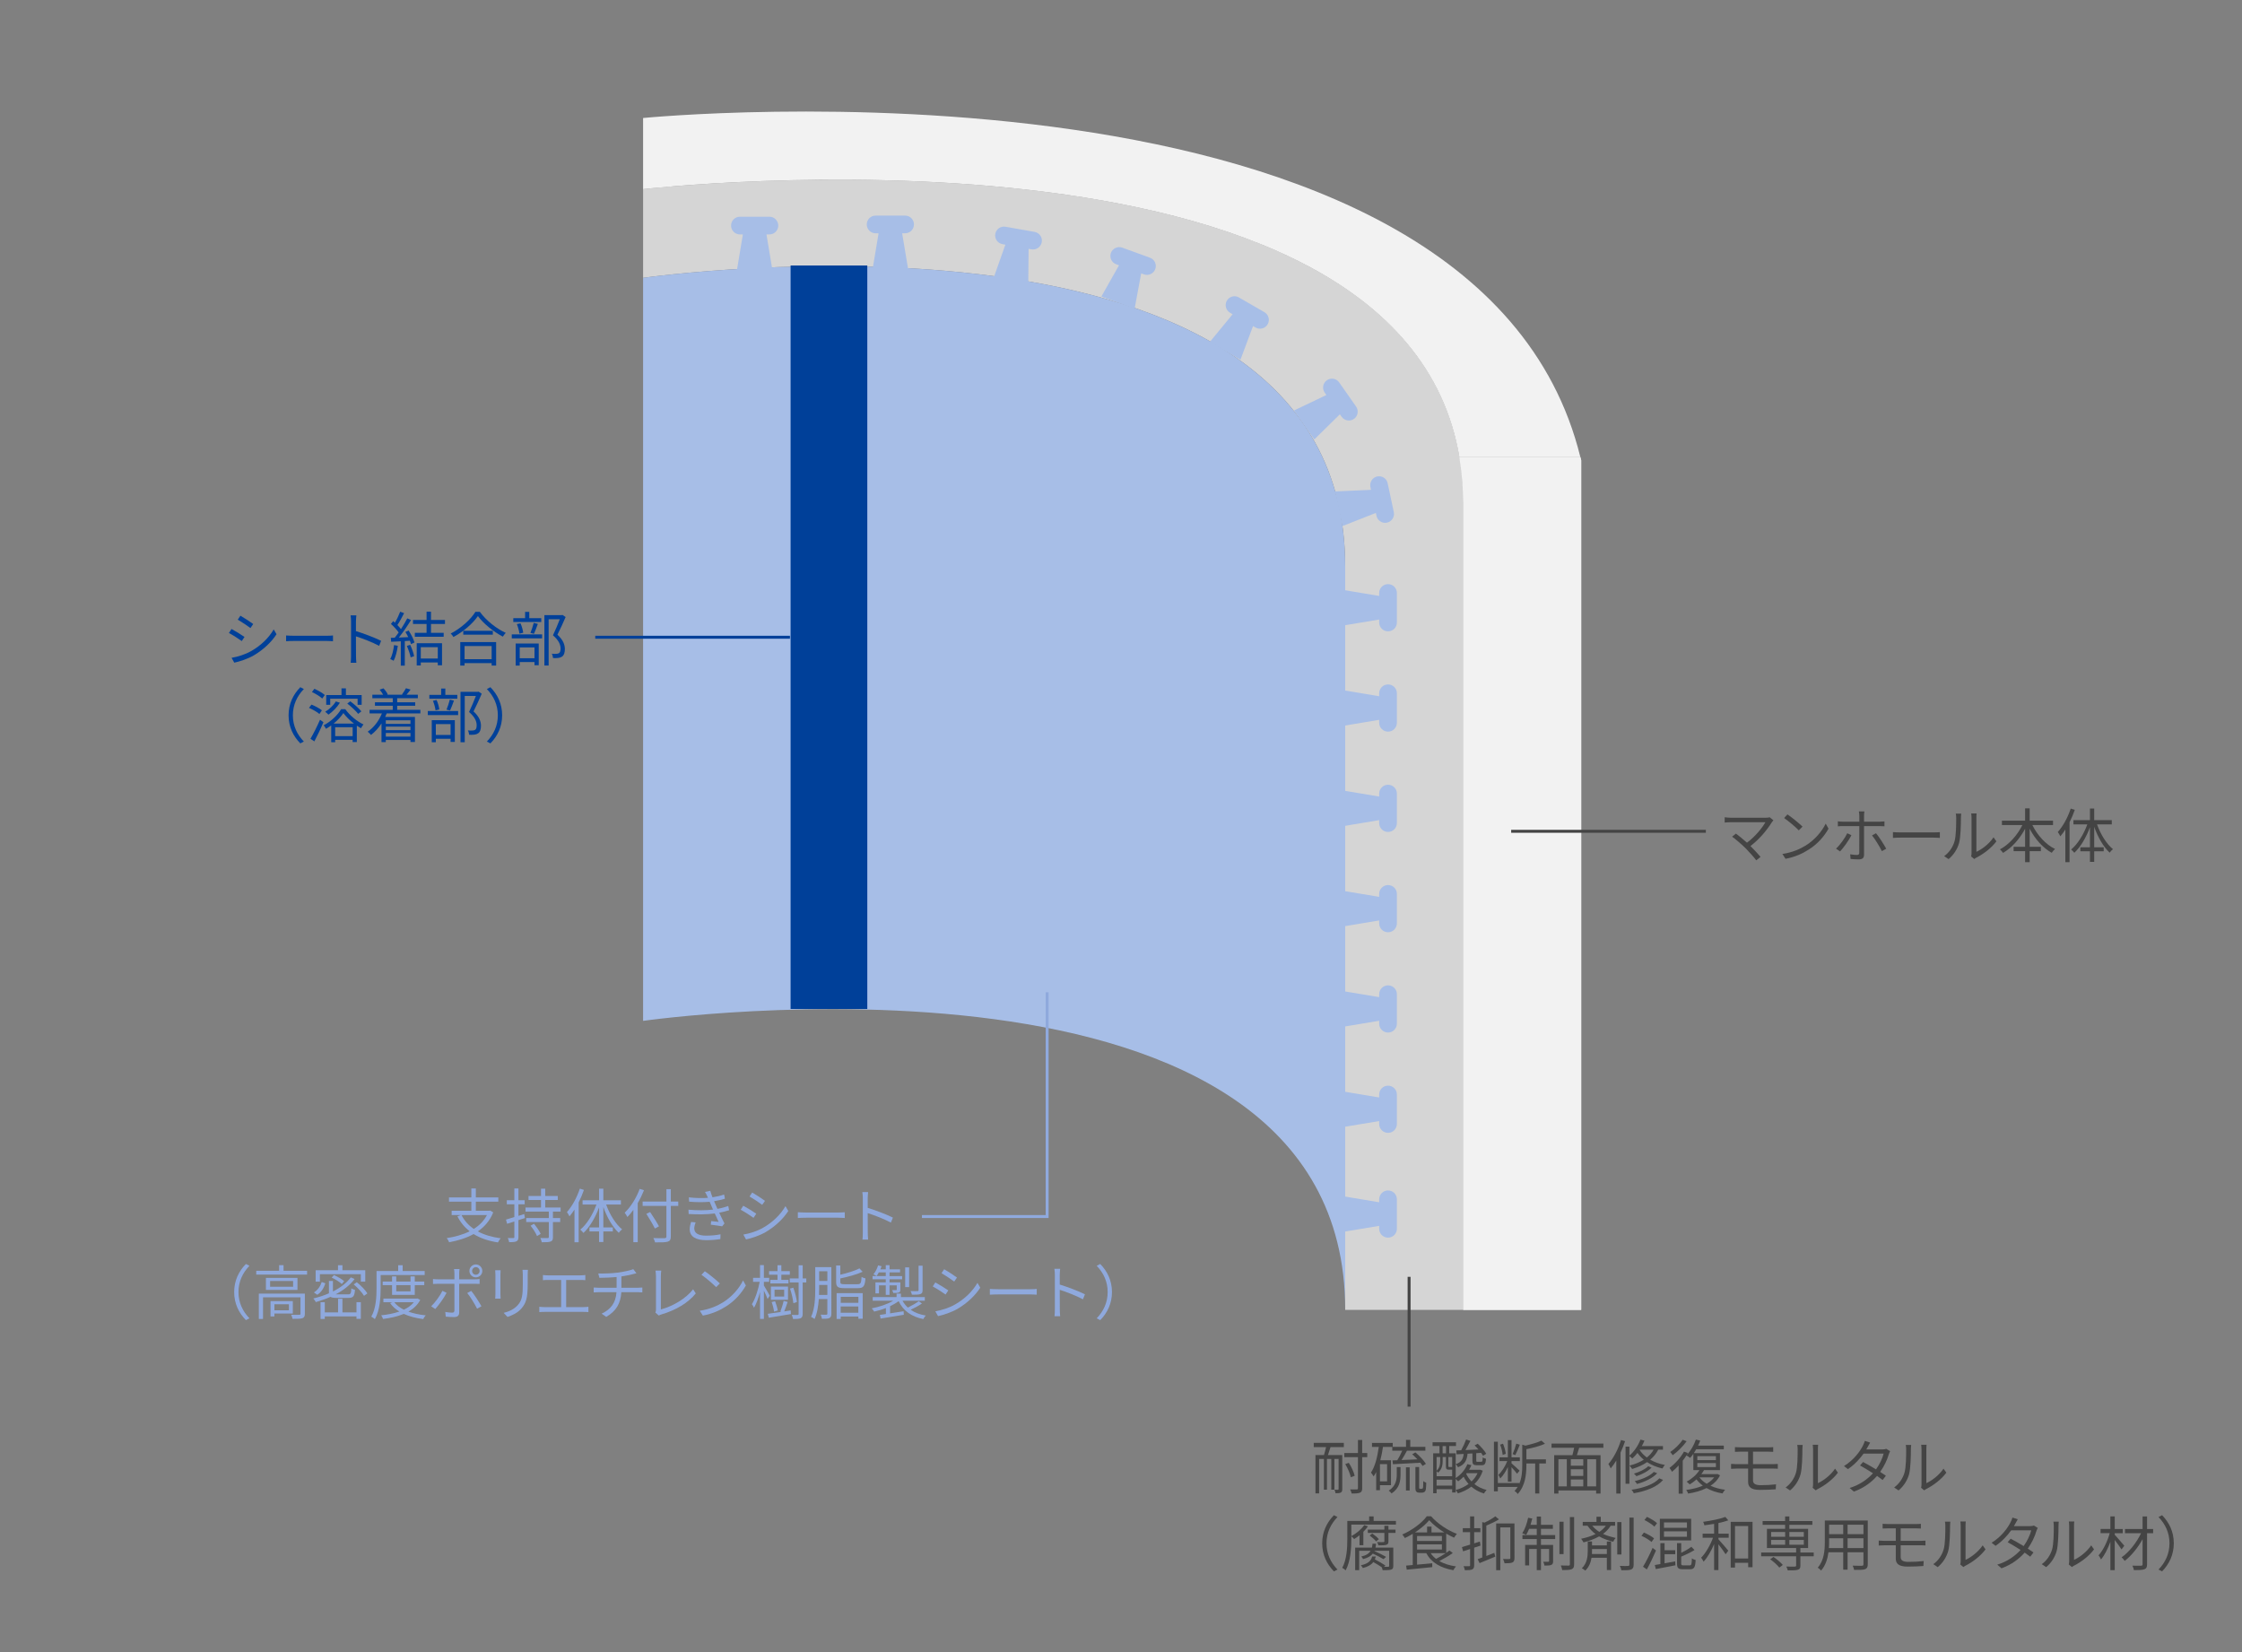 <?xml version="1.0" encoding="utf-8"?>
<!-- Generator: Adobe Illustrator 26.0.0, SVG Export Plug-In . SVG Version: 6.00 Build 0)  -->
<svg version="1.1" xmlns="http://www.w3.org/2000/svg" xmlns:xlink="http://www.w3.org/1999/xlink" x="0px" y="0px"
	 viewBox="0 0 380 280" style="enable-background:new 0 0 380 280;" xml:space="preserve">
<rect x="0" y="0" width="380" height="280" fill="#808080" stroke="none"/>
<style type="text/css">
	.st0{fill:#D5D5D5;}
	.st1{fill:#A7BEE7;}
	.st2{fill:#F2F2F2;}
	.st3{fill:#004099;}
	.st4{fill:#444444;}
	.st5{fill:none;stroke:#444444;stroke-width:0.5;stroke-miterlimit:10;}
	.st6{fill:#8FA9DD;}
	.st7{fill:none;stroke:#8FA9DD;stroke-width:0.5;stroke-miterlimit:10;}
	.st8{fill:none;stroke:#004099;stroke-width:0.5;stroke-miterlimit:10;}
</style>
<g id="fig">
	<g>
		<path class="st0" d="M109,32.06v15.03c0,0,119-17.09,119,48.97V222h20V85.25C248,16,109,32.06,109,32.06z"/>
	</g>
	<g>
		<path class="st1" d="M109,47.09v125.93c0,0,119-17.09,119,48.97V96.07C228,30,109,47.09,109,47.09z"/>
	</g>
	<g>
		<path class="st2" d="M109,20v12.06c0,0,128.26-14.81,138.35,45.42h20.51C250.3,6.08,109,20,109,20z"/>
	</g>
	<g>
		<path class="st2" d="M247.35,77.48c0.41,2.46,0.65,5.04,0.65,7.76V222h20V78c-0.04-0.18-0.1-0.34-0.14-0.52H247.35z"/>
	</g>
	<g>
		<path class="st2" d="M247.35,77.48c0.41,2.46,0.65,5.04,0.65,7.76V222h20V78c-0.04-0.18-0.1-0.34-0.14-0.52H247.35z"/>
	</g>
	<rect x="134" y="45" class="st3" width="13" height="126"/>
</g>
<g id="icon">
	<path class="st1" d="M235.26,201.76c-0.83,0-1.5,0.67-1.5,1.5v0.5l-6-1v6l6-1v0.5c0,0.83,0.67,1.5,1.5,1.5s1.5-0.67,1.5-1.5v-5
		C236.76,202.43,236.09,201.76,235.26,201.76z"/>
	<path class="st1" d="M235.26,184c-0.83,0-1.5,0.67-1.5,1.5v0.5l-6-1v6l6-1v0.5c0,0.83,0.67,1.5,1.5,1.5s1.5-0.67,1.5-1.5v-5
		C236.76,184.67,236.09,184,235.26,184z"/>
	<path class="st1" d="M235.26,167c-0.83,0-1.5,0.67-1.5,1.5v0.5l-6-1v6l6-1v0.5c0,0.83,0.67,1.5,1.5,1.5s1.5-0.67,1.5-1.5v-5
		C236.76,167.67,236.09,167,235.26,167z"/>
	<path class="st1" d="M235.26,150c-0.83,0-1.5,0.67-1.5,1.5v0.5l-6-1v6l6-1v0.5c0,0.83,0.67,1.5,1.5,1.5s1.5-0.67,1.5-1.5v-5
		C236.76,150.67,236.09,150,235.26,150z"/>
	<path class="st1" d="M235.26,133c-0.83,0-1.5,0.67-1.5,1.5v0.5l-6-1v6l6-1v0.5c0,0.83,0.67,1.5,1.5,1.5s1.5-0.67,1.5-1.5v-5
		C236.76,133.67,236.09,133,235.26,133z"/>
	<path class="st1" d="M235.26,116c-0.83,0-1.5,0.67-1.5,1.5v0.5l-6-1v6l6-1v0.5c0,0.83,0.67,1.5,1.5,1.5s1.5-0.67,1.5-1.5v-5
		C236.76,116.67,236.09,116,235.26,116z"/>
	<path class="st1" d="M235.26,99c-0.83,0-1.5,0.67-1.5,1.5v0.5l-6-1v6l6-1v0.5c0,0.83,0.67,1.5,1.5,1.5s1.5-0.67,1.5-1.5v-5
		C236.76,99.67,236.09,99,235.26,99z"/>
	<path class="st1" d="M233.43,80.75c-0.81,0.17-1.33,0.97-1.16,1.78l0.1,0.49l-6.08,0.27l1.25,5.87l5.66-2.23l0.1,0.49
		c0.17,0.81,0.97,1.33,1.78,1.16c0.81-0.17,1.33-0.97,1.16-1.78l-1.04-4.89C235.04,81.1,234.24,80.58,233.43,80.75z"/>
	<path class="st1" d="M224.89,64.45c-0.68,0.48-0.84,1.41-0.37,2.09l0.29,0.41l-5.49,2.62l3.44,4.91l4.34-4.26l0.29,0.41
		c0.48,0.68,1.41,0.84,2.09,0.37c0.68-0.48,0.84-1.41,0.37-2.09l-2.87-4.1C226.51,64.14,225.57,63.97,224.89,64.45z"/>
	<path class="st1" d="M207.94,50.96c-0.41,0.72-0.17,1.63,0.55,2.05l0.43,0.25l-3.87,4.7l5.2,3l2.13-5.7l0.43,0.25
		c0.72,0.41,1.63,0.17,2.05-0.55c0.41-0.72,0.17-1.63-0.55-2.05l-4.33-2.5C209.27,49.99,208.36,50.24,207.94,50.96z"/>
	<path class="st1" d="M188.29,42.87c-0.28,0.78,0.12,1.64,0.9,1.92l0.47,0.17l-2.99,5.3l5.64,2.05l1.11-5.98l0.47,0.17
		c0.78,0.28,1.64-0.12,1.92-0.9s-0.12-1.64-0.9-1.92l-4.7-1.71C189.43,41.69,188.57,42.1,188.29,42.87z"/>
	<path class="st1" d="M168.69,39.64c-0.14,0.82,0.4,1.59,1.22,1.74l0.49,0.09l-2.03,5.74l5.91,1.04l0.06-6.08l0.49,0.09
		c0.82,0.14,1.59-0.4,1.74-1.22s-0.4-1.59-1.22-1.74l-4.92-0.87C169.61,38.28,168.84,38.83,168.69,39.64z"/>
	<path class="st1" d="M146.91,38.04c0,0.83,0.67,1.5,1.5,1.5h0.5l-1,6l6,0l-1-6h0.5c0.83,0,1.5-0.67,1.5-1.5s-0.67-1.5-1.5-1.5l-5,0
		C147.58,36.54,146.91,37.21,146.91,38.04z"/>
	<path class="st1" d="M123.91,38.23c0,0.83,0.67,1.5,1.5,1.5h0.5l-1,6h6l-1-6h0.5c0.83,0,1.5-0.67,1.5-1.5s-0.67-1.5-1.5-1.5h-5
		C124.58,36.73,123.91,37.4,123.91,38.23z"/>
</g>
<g id="txt">
	<g>
		<g>
			<path class="st4" d="M300.58,139.02c-0.1,0.11-0.19,0.22-0.25,0.31c-0.72,1.17-1.99,2.8-3.64,4.06c0.6,0.6,1.31,1.35,1.71,1.84
				l-0.73,0.58c-0.37-0.51-1.17-1.39-1.8-2.04c-0.6-0.6-1.76-1.6-2.29-1.97l0.65-0.52c0.37,0.27,1.19,0.93,1.87,1.54
				c1.47-1.1,2.62-2.57,3.12-3.47h-5.88c-0.39,0-0.82,0.04-1.02,0.06v-0.9c0.28,0.04,0.67,0.08,1.02,0.08h5.96
				c0.28,0,0.5-0.03,0.64-0.08L300.58,139.02z"/>
			<path class="st4" d="M306.1,143.27c1.54-0.97,2.76-2.45,3.34-3.68l0.48,0.85c-0.69,1.25-1.85,2.61-3.36,3.55
				c-1,0.64-2.26,1.25-3.93,1.56l-0.53-0.82C303.85,144.47,305.15,143.86,306.1,143.27z M305.51,140.1l-0.63,0.63
				c-0.5-0.52-1.75-1.59-2.49-2.09l0.57-0.61C303.67,138.5,304.95,139.54,305.51,140.1z"/>
			<path class="st4" d="M313.8,141.56c-0.42,0.85-1.35,2.13-1.92,2.74l-0.69-0.47c0.67-0.61,1.52-1.8,1.91-2.61L313.8,141.56z
				 M315.94,140.01v4.85c0,0.52-0.25,0.79-0.86,0.79c-0.42,0-1.01-0.02-1.42-0.07l-0.07-0.79c0.44,0.08,0.89,0.11,1.15,0.11
				c0.27,0,0.39-0.11,0.39-0.38c0.01-0.54,0.01-3.96,0.01-4.43v-0.08h-2.78c-0.31,0-0.59,0.01-0.86,0.04v-0.85
				c0.28,0.04,0.54,0.06,0.85,0.06h2.79v-1.03c0-0.22-0.04-0.56-0.08-0.71H316c-0.03,0.14-0.06,0.5-0.06,0.71v1.03h2.64
				c0.24,0,0.57-0.02,0.82-0.05v0.83c-0.27-0.02-0.57-0.03-0.81-0.03H315.94z M317.97,141.22c0.54,0.64,1.33,1.9,1.73,2.62
				l-0.74,0.41c-0.39-0.79-1.14-2.03-1.67-2.66L317.97,141.22z"/>
			<path class="st4" d="M320.84,141.03c0.3,0.02,0.83,0.05,1.39,0.05h5.48c0.5,0,0.86-0.03,1.08-0.05v0.98
				c-0.2-0.01-0.62-0.05-1.07-0.05h-5.49c-0.55,0-1.08,0.02-1.39,0.05V141.03z"/>
			<path class="st4" d="M329.52,145.1c0.84-0.6,1.44-1.49,1.74-2.46c0.29-0.92,0.3-2.91,0.3-4.02c0-0.3-0.03-0.52-0.07-0.73h0.92
				c-0.01,0.12-0.05,0.42-0.05,0.72c0,1.11-0.04,3.25-0.31,4.25c-0.3,1.07-0.94,2.05-1.78,2.74L329.52,145.1z M334.09,145.15
				c0.04-0.16,0.07-0.36,0.07-0.56v-5.99c0-0.38-0.05-0.66-0.06-0.74h0.92c-0.01,0.08-0.04,0.36-0.04,0.74v5.77
				c0.92-0.42,2.15-1.33,2.91-2.46l0.48,0.68c-0.86,1.17-2.25,2.19-3.41,2.77c-0.15,0.08-0.24,0.15-0.34,0.23L334.09,145.15z"/>
			<path class="st4" d="M344.47,139.83c0.83,1.71,2.27,3.3,3.84,4.06c-0.18,0.15-0.44,0.44-0.55,0.65
				c-1.51-0.83-2.85-2.35-3.75-4.08v3.06h1.9v0.74h-1.9v1.86h-0.77v-1.86h-1.95v-0.74h1.95v-3.06c-0.92,1.73-2.27,3.24-3.74,4.09
				c-0.11-0.18-0.36-0.46-0.53-0.6c1.52-0.79,2.97-2.41,3.81-4.12h-3.47v-0.74h3.93v-2.09h0.77v2.09h3.96v0.74H344.47z"/>
			<path class="st4" d="M351.66,137.25c-0.24,0.71-0.55,1.43-0.89,2.11v6.76h-0.71v-5.53c-0.27,0.42-0.56,0.81-0.85,1.15
				c-0.08-0.17-0.3-0.56-0.43-0.73c0.88-0.97,1.69-2.46,2.19-3.97L351.66,137.25z M355.43,139.72c0.59,1.67,1.62,3.33,2.7,4.2
				c-0.18,0.13-0.43,0.39-0.56,0.59c-1.05-0.96-2.01-2.64-2.62-4.38v3.47h1.61v0.68h-1.61v1.79h-0.72v-1.79h-1.63v-0.68h1.63v-3.4
				c-0.64,1.73-1.6,3.37-2.65,4.33c-0.13-0.17-0.37-0.43-0.54-0.56c1.09-0.87,2.13-2.56,2.74-4.25h-2.35V139h2.8v-1.97h0.72V139
				h2.98v0.72H355.43z"/>
		</g>
	</g>
	<line class="st5" x1="289.13" y1="140.89" x2="256.13" y2="140.89"/>
	<g>
		<g>
			<path class="st4" d="M222.67,244.54h5.1v0.72h-2.26c-0.14,0.46-0.29,0.94-0.43,1.34h2.42v5.77c0,0.31-0.05,0.49-0.25,0.59
				c-0.19,0.1-0.47,0.12-0.88,0.12c-0.02-0.17-0.11-0.43-0.2-0.6c0.27,0.01,0.52,0.01,0.59,0.01c0.09-0.01,0.12-0.03,0.12-0.12
				v-5.11h-0.71v5.21h-0.53v-5.21h-0.73v5.21h-0.52v-5.21h-0.81v5.84h-0.62v-6.5h1.44c0.13-0.4,0.25-0.89,0.36-1.34h-2.09V244.54z
				 M231.74,246.96h-0.86v5.26c0,0.44-0.11,0.64-0.37,0.76c-0.28,0.12-0.7,0.15-1.42,0.14c-0.03-0.19-0.15-0.5-0.26-0.69
				c0.53,0.01,0.99,0.01,1.12,0c0.16,0,0.21-0.05,0.21-0.21v-5.26h-2.31v-0.7h2.31v-2.21h0.72v2.21h0.86V246.96z M228.95,250.36
				c-0.12-0.6-0.52-1.52-0.94-2.22l0.6-0.22c0.45,0.69,0.86,1.6,1,2.2L228.95,250.36z"/>
			<path class="st4" d="M233.89,251.71v0.85h-0.64v-3.09c-0.13,0.27-0.27,0.53-0.43,0.76c-0.08-0.15-0.31-0.5-0.45-0.65
				c0.7-1.06,1.09-2.66,1.32-4.35h-1.15v-0.68h3.52v0.67h2.25v-1.19h0.72v1.19h2.56v0.64h-3.12c-0.28,0.53-0.61,1.12-0.92,1.59
				c0.82-0.03,1.75-0.07,2.69-0.12c-0.28-0.3-0.59-0.6-0.88-0.86l0.53-0.32c0.68,0.56,1.44,1.37,1.79,1.94l-0.56,0.36
				c-0.1-0.16-0.24-0.35-0.39-0.55c-1.7,0.11-3.45,0.2-4.64,0.26l-0.08-0.65l0.82-0.03c0.29-0.46,0.62-1.1,0.84-1.62h-1.69v-0.63
				h-1.58c-0.12,0.79-0.26,1.55-0.45,2.26h1.81v4.22H233.89z M235.1,248.14h-1.21v2.92h1.21V248.14z M236.74,248.64h0.64v1.22
				c0,1.12-0.16,2.36-1.52,3.25c-0.09-0.13-0.32-0.36-0.48-0.47c1.22-0.79,1.36-1.87,1.36-2.79V248.64z M238.3,248.68h0.63v3.93
				h-0.63V248.68z M240.93,252.33c0.07,0,0.15-0.01,0.18-0.05c0.04-0.04,0.08-0.12,0.09-0.23c0.02-0.16,0.03-0.56,0.03-1.03
				c0.12,0.1,0.35,0.22,0.51,0.28c-0.01,0.46-0.05,0.99-0.08,1.18c-0.05,0.18-0.13,0.31-0.25,0.39c-0.11,0.08-0.27,0.11-0.43,0.11
				h-0.42c-0.18,0-0.36-0.03-0.49-0.17c-0.14-0.12-0.17-0.28-0.17-0.73v-3.45h0.63v3.49c0,0.06,0.01,0.13,0.04,0.16
				c0.03,0.03,0.09,0.05,0.15,0.05H240.93z"/>
			<path class="st4" d="M251.32,249.26c-0.3,0.92-0.8,1.67-1.42,2.26c0.58,0.46,1.28,0.8,2.07,1c-0.15,0.14-0.35,0.42-0.45,0.6
				c-0.82-0.24-1.54-0.64-2.14-1.16c-0.68,0.52-1.46,0.89-2.28,1.14c-0.08-0.16-0.24-0.43-0.37-0.57c0.78-0.21,1.54-0.55,2.18-1.03
				c-0.33-0.36-0.61-0.77-0.84-1.22c-0.3,0.29-0.61,0.56-0.93,0.78c-0.09-0.1-0.26-0.28-0.41-0.4v2.29h-0.6v-0.56h-2.64v0.69h-0.58
				v-6.77h1.07v-1.23h-1.17v-0.64h3.97v0.64h-1.15v1.23h1.1v4.19c0.85-0.54,1.6-1.39,1.98-2.35l0.68,0.17
				c-0.11,0.27-0.25,0.53-0.4,0.78h1.76l0.13-0.01L251.32,249.26z M244.52,247.68c0,0.6-0.14,1.37-0.77,1.91
				c-0.06-0.07-0.17-0.18-0.26-0.24v0.84h2.64v-1.11h-0.06h-0.49c-0.39,0-0.51-0.1-0.51-0.57v-1.57h-0.55V247.68z M243.49,246.94
				v2.32c0.53-0.48,0.61-1.09,0.61-1.58v-0.74H243.49z M246.13,251.78v-1h-2.64v1H246.13z M244.51,246.31h0.58v-1.23h-0.58V246.31z
				 M246.13,246.94h-0.64v1.56c0,0.12,0.02,0.13,0.13,0.13h0.37c0.09,0,0.12,0,0.14-0.01V246.94z M248.74,246.38
				c-0.12,1.12-0.47,1.85-1.62,2.29c-0.07-0.15-0.25-0.4-0.39-0.52c0.96-0.31,1.25-0.88,1.35-1.73l-1.2,0.06l-0.05-0.66l0.83-0.03
				c0.31-0.55,0.64-1.28,0.83-1.82l0.73,0.23c-0.26,0.51-0.56,1.08-0.84,1.56l2.2-0.1c-0.21-0.25-0.43-0.49-0.65-0.69l0.53-0.29
				c0.55,0.5,1.18,1.22,1.45,1.71l-0.55,0.33c-0.08-0.15-0.19-0.31-0.32-0.49l-0.83,0.06v1.25c0,0.19,0.04,0.21,0.22,0.21h0.63
				c0.18,0,0.23-0.08,0.25-0.75c0.11,0.11,0.38,0.19,0.56,0.24c-0.06,0.88-0.24,1.09-0.72,1.09h-0.79c-0.65,0-0.8-0.17-0.8-0.78
				v-1.22L248.74,246.38z M248.51,249.78c0.22,0.48,0.53,0.92,0.9,1.3c0.42-0.39,0.77-0.86,1.02-1.4h-1.84L248.51,249.78z"/>
			<path class="st4" d="M262.02,248.03h-1.12v5.09h-0.7v-5.09h-1.49v0.3c0,1.47-0.17,3.49-1.48,4.88c-0.09-0.17-0.35-0.42-0.53-0.51
				c0.21-0.22,0.38-0.45,0.53-0.69h-3.36v0.75h-0.66v-8.41h0.66v7h3.63v0.13c0.45-1.03,0.51-2.18,0.51-3.16v-3.48l0.53,0.17
				c1-0.23,2.09-0.54,2.72-0.85l0.6,0.53c-0.84,0.39-2.05,0.7-3.15,0.92v1.72h3.31V248.03z M255.57,248.62
				c-0.36,0.77-0.82,1.51-1.29,1.95c-0.07-0.17-0.22-0.44-0.32-0.6c0.56-0.51,1.16-1.46,1.51-2.34h-1.33v-0.64h1.43v-2.92h0.62v2.92
				h1.41v0.64h-1.41v0.38c0.3,0.25,1.16,1.04,1.37,1.24l-0.43,0.52c-0.17-0.24-0.59-0.72-0.94-1.1v2.45h-0.62V248.62z
				 M254.69,246.58c-0.03-0.48-0.21-1.19-0.43-1.74l0.49-0.16c0.23,0.54,0.42,1.25,0.46,1.72L254.69,246.58z M257.6,244.85
				c-0.24,0.59-0.53,1.31-0.77,1.76l-0.45-0.17c0.22-0.48,0.49-1.25,0.62-1.77L257.6,244.85z"/>
			<path class="st4" d="M267.66,245.37c-0.12,0.42-0.26,0.87-0.39,1.25h4.01v6.51h-0.75v-0.53h-6.39v0.53h-0.72v-6.51h3.09
				c0.11-0.38,0.21-0.84,0.29-1.25h-3.83v-0.71h8.79v0.71H267.66z M264.14,251.91h1.42v-4.6h-1.42V251.91z M268.35,247.31h-2.11v1.1
				h2.11V247.31z M268.35,249.02h-2.11v1.12h2.11V249.02z M266.24,251.91h2.11v-1.16h-2.11V251.91z M270.53,247.31h-1.5v4.6h1.5
				V247.31z"/>
			<path class="st4" d="M275.44,244.25c-0.22,0.66-0.48,1.31-0.77,1.93v6.95h-0.72v-5.6c-0.3,0.5-0.62,0.95-0.95,1.34
				c-0.06-0.17-0.26-0.57-0.39-0.75c0.87-0.99,1.66-2.51,2.14-4.06L275.44,244.25z M281.06,245.69c-0.34,0.67-0.8,1.23-1.36,1.7
				c0.68,0.4,1.51,0.71,2.48,0.89c-0.13,0.15-0.32,0.42-0.41,0.6c-1.03-0.23-1.9-0.61-2.6-1.08c-0.74,0.51-1.6,0.88-2.53,1.17
				c-0.09-0.15-0.31-0.44-0.45-0.58c0.9-0.23,1.72-0.56,2.42-1c-0.45-0.36-0.8-0.76-1.07-1.15c-0.28,0.36-0.57,0.68-0.87,0.95
				c-0.1-0.1-0.34-0.29-0.5-0.4v4.68h-0.65v-6.29h0.65v1.52c0.78-0.66,1.48-1.67,1.88-2.71l0.67,0.17
				c-0.13,0.31-0.27,0.62-0.44,0.92h3.58v0.61H281.06z M281.88,250.82c-0.99,1.18-2.85,1.89-4.96,2.26
				c-0.08-0.18-0.25-0.44-0.39-0.59c2.01-0.3,3.82-0.93,4.71-1.94L281.88,250.82z M279.93,248.73c-0.61,0.63-1.63,1.15-2.57,1.46
				c-0.11-0.13-0.27-0.32-0.42-0.44c0.89-0.26,1.89-0.72,2.42-1.25L279.93,248.73z M280.88,249.69c-0.77,0.83-2.09,1.45-3.42,1.82
				c-0.09-0.15-0.25-0.37-0.39-0.49c1.26-0.3,2.57-0.86,3.24-1.56L280.88,249.69z M277.9,245.72c0.28,0.46,0.69,0.9,1.23,1.3
				c0.47-0.37,0.86-0.81,1.15-1.33h-2.36L277.9,245.72z"/>
			<path class="st4" d="M291.53,250.04c-0.36,0.74-0.92,1.32-1.61,1.77c0.72,0.33,1.56,0.56,2.47,0.68
				c-0.15,0.14-0.34,0.44-0.44,0.62c-1.01-0.16-1.93-0.47-2.71-0.91c-0.92,0.47-2.01,0.76-3.11,0.93c-0.06-0.17-0.2-0.45-0.33-0.61
				c0.99-0.13,1.97-0.36,2.82-0.73c-0.42-0.31-0.78-0.67-1.08-1.06c-0.36,0.33-0.75,0.62-1.14,0.85c-0.12-0.12-0.38-0.36-0.52-0.47
				c0.85-0.46,1.67-1.15,2.16-1.95h-1.03v-2.76c-0.18,0.25-0.36,0.49-0.55,0.69c-0.14-0.12-0.44-0.33-0.62-0.43
				c-0.19,0.3-0.4,0.6-0.63,0.9v5.59h-0.69v-4.78c-0.37,0.4-0.75,0.77-1.13,1.07c-0.07-0.15-0.3-0.5-0.42-0.66
				c0.91-0.67,1.86-1.71,2.45-2.76l0.66,0.23c-0.06,0.11-0.13,0.23-0.2,0.34c0.65-0.65,1.22-1.63,1.56-2.61l0.73,0.17
				c-0.1,0.29-0.22,0.57-0.36,0.85h4.36v0.62h-4.68c-0.12,0.23-0.26,0.45-0.4,0.66h4.43v2.88h-2.74l0.03,0.01
				c-0.13,0.23-0.28,0.45-0.45,0.67h2.59l0.13-0.03L291.53,250.04z M285.87,244.26c-0.59,0.85-1.52,1.77-2.36,2.37
				c-0.1-0.15-0.29-0.41-0.42-0.54c0.78-0.52,1.66-1.38,2.1-2.08L285.87,244.26z M287.68,247.47h3.15v-0.68h-3.15V247.47z
				 M287.68,248.64h3.15v-0.68h-3.15V248.64z M288.03,250.38c0.3,0.41,0.72,0.78,1.24,1.09c0.51-0.3,0.95-0.66,1.27-1.09H288.03z"/>
			<path class="st4" d="M297.12,248.9v2.01c0,0.5,0.35,0.8,1.27,0.8c0.95,0,1.77-0.04,2.63-0.14l-0.05,0.84
				c-0.78,0.06-1.74,0.1-2.7,0.1c-1.51,0-1.98-0.53-1.98-1.35v-2.26h-1.94c-0.26,0-0.67,0.02-0.95,0.04v-0.84
				c0.27,0.02,0.68,0.05,0.95,0.05h1.94v-2.12h-1.33c-0.34,0-0.63,0.01-0.9,0.03v-0.8c0.27,0.02,0.56,0.04,0.9,0.04h4.76
				c0.32,0,0.6-0.02,0.82-0.04v0.8c-0.24-0.01-0.47-0.03-0.82-0.03h-2.6v2.12h3.37c0.21,0,0.6-0.02,0.83-0.04v0.82
				c-0.23-0.03-0.59-0.03-0.81-0.03H297.12z"/>
			<path class="st4" d="M302.65,252.1c0.84-0.6,1.44-1.49,1.74-2.46c0.29-0.92,0.3-2.91,0.3-4.02c0-0.3-0.03-0.52-0.07-0.73h0.92
				c-0.01,0.12-0.05,0.42-0.05,0.72c0,1.11-0.04,3.25-0.31,4.25c-0.3,1.07-0.94,2.05-1.78,2.74L302.65,252.1z M307.23,252.15
				c0.04-0.16,0.07-0.36,0.07-0.56v-5.99c0-0.38-0.05-0.66-0.06-0.74h0.92c-0.01,0.08-0.04,0.36-0.04,0.74v5.77
				c0.92-0.42,2.15-1.33,2.91-2.46l0.48,0.68c-0.86,1.17-2.25,2.19-3.41,2.77c-0.15,0.08-0.24,0.15-0.34,0.23L307.23,252.15z"/>
			<path class="st4" d="M320.36,245.95c-0.08,0.14-0.17,0.38-0.23,0.54c-0.25,0.88-0.76,1.99-1.46,2.97
				c0.38,0.24,0.72,0.47,0.97,0.65l-0.55,0.72c-0.24-0.19-0.57-0.43-0.95-0.69c-0.9,1.03-2.16,2.01-3.92,2.66l-0.72-0.62
				c1.74-0.53,3.04-1.49,3.95-2.49c-0.79-0.51-1.63-1.01-2.19-1.32l0.51-0.59c0.58,0.3,1.42,0.78,2.2,1.25
				c0.61-0.85,1.1-1.88,1.29-2.67h-3.4c-0.64,0.89-1.53,1.87-2.65,2.63l-0.67-0.52c1.72-1.06,2.76-2.56,3.21-3.47
				c0.1-0.18,0.25-0.54,0.32-0.8l0.9,0.29c-0.16,0.26-0.34,0.6-0.44,0.79c-0.06,0.12-0.13,0.24-0.21,0.37h2.73
				c0.27,0,0.49-0.03,0.66-0.1L320.36,245.95z"/>
			<path class="st4" d="M321.04,252.1c0.84-0.6,1.44-1.49,1.74-2.46c0.29-0.92,0.3-2.91,0.3-4.02c0-0.3-0.03-0.52-0.07-0.73h0.92
				c-0.01,0.12-0.05,0.42-0.05,0.72c0,1.11-0.04,3.25-0.31,4.25c-0.3,1.07-0.94,2.05-1.78,2.74L321.04,252.1z M325.61,252.15
				c0.04-0.16,0.07-0.36,0.07-0.56v-5.99c0-0.38-0.05-0.66-0.06-0.74h0.92c-0.01,0.08-0.04,0.36-0.04,0.74v5.77
				c0.92-0.42,2.15-1.33,2.91-2.46l0.48,0.68c-0.86,1.17-2.25,2.19-3.41,2.77c-0.15,0.08-0.24,0.15-0.34,0.23L325.61,252.15z"/>
			<path class="st4" d="M224.1,261.56c0-1.95,0.79-3.54,1.99-4.76l0.6,0.31c-1.15,1.19-1.86,2.67-1.86,4.45
				c0,1.78,0.71,3.26,1.86,4.45l-0.6,0.31C224.89,265.1,224.1,263.51,224.1,261.56z"/>
			<path class="st4" d="M236.6,257.77v0.62h-7.56v1.96c0.84-0.45,1.68-1.14,2.19-1.87l0.63,0.2c-0.22,0.32-0.49,0.64-0.78,0.93v2.28
				h-0.65v-1.69c-0.3,0.24-0.61,0.46-0.91,0.64c-0.1-0.12-0.33-0.35-0.48-0.47v0.4c0,1.56-0.12,3.84-0.96,5.37
				c-0.11-0.13-0.42-0.34-0.58-0.42c0.79-1.44,0.86-3.48,0.86-4.95v-3h3.7v-0.77h0.76v0.77H236.6z M236.15,265.39
				c0,0.36-0.08,0.53-0.34,0.62c-0.28,0.1-0.75,0.11-1.46,0.11c-0.03-0.15-0.09-0.35-0.16-0.5c-0.38-0.27-0.93-0.61-1.43-0.88
				c-0.34,0.46-0.89,0.79-1.76,1.01c-0.07-0.14-0.23-0.36-0.35-0.46c1.22-0.26,1.73-0.75,1.92-1.49h0.61
				c-0.04,0.17-0.09,0.33-0.16,0.48c0.62,0.32,1.37,0.76,1.8,1.05l-0.25,0.22c0.34,0,0.61,0,0.71-0.01c0.13,0,0.17-0.03,0.17-0.15
				v-2.56h-2.49l-0.02,0.04c0.66,0.29,1.51,0.71,1.99,0.99l-0.44,0.39c-0.42-0.27-1.17-0.65-1.81-0.94
				c-0.33,0.42-0.85,0.72-1.65,0.93c-0.05-0.14-0.19-0.33-0.31-0.43c0.84-0.2,1.31-0.51,1.58-0.98h-1.93v3.28h-0.68v-3.82h2.83
				c0.05-0.2,0.09-0.42,0.11-0.66h0.6c-0.02,0.24-0.06,0.46-0.1,0.66h3.02V265.39z M235.33,259.24h1.2v0.56h-1.2v1.42
				c0,0.35-0.07,0.5-0.34,0.59c-0.27,0.1-0.69,0.1-1.37,0.1c-0.03-0.17-0.12-0.39-0.21-0.56c0.5,0.02,0.94,0.02,1.06,0.01
				c0.13-0.01,0.17-0.04,0.17-0.15v-1.41h-2.81v-0.56h2.81v-0.65h0.69V259.24z M233.24,261.24c-0.23-0.29-0.7-0.71-1.09-1l0.44-0.34
				c0.4,0.27,0.88,0.68,1.12,0.96L233.24,261.24z"/>
			<path class="st4" d="M246.23,263.21c-0.67,0.48-1.53,0.98-2.28,1.36c0.77,0.45,1.73,0.75,2.83,0.91
				c-0.16,0.15-0.35,0.45-0.45,0.64c-2.15-0.37-3.74-1.3-4.59-2.89h-1.56v1.95l2.57-0.24l0.01,0.66c-1.56,0.17-3.19,0.33-4.33,0.43
				l-0.11-0.69c0.33-0.03,0.71-0.06,1.13-0.1v-5.29c-0.43,0.27-0.89,0.51-1.34,0.72c-0.09-0.17-0.28-0.44-0.44-0.6
				c1.69-0.73,3.36-1.98,4.16-3.09h0.73c1.09,1.25,2.82,2.4,4.37,2.98c-0.17,0.18-0.35,0.45-0.48,0.65
				c-0.43-0.19-0.88-0.43-1.33-0.69v3.26c0.2-0.14,0.39-0.28,0.55-0.4L246.23,263.21z M244.79,259.72
				c-0.99-0.62-1.93-1.36-2.55-2.07c-0.55,0.67-1.43,1.42-2.42,2.07h2.06v-0.99h0.75v0.99H244.79z M240.18,261.17h4.21v-0.84h-4.21
				V261.17z M240.18,262.62h4.21v-0.88h-4.21V262.62z M242.49,263.23c0.24,0.37,0.54,0.69,0.91,0.97c0.52-0.26,1.13-0.62,1.64-0.97
				H242.49z"/>
			<path class="st4" d="M249.86,262.3v2.96c0,0.4-0.09,0.61-0.34,0.73c-0.24,0.11-0.62,0.14-1.24,0.13
				c-0.03-0.17-0.12-0.48-0.22-0.68c0.43,0.01,0.82,0.01,0.94,0c0.12,0,0.17-0.03,0.17-0.18v-2.73c-0.43,0.14-0.83,0.27-1.19,0.39
				l-0.19-0.72c0.38-0.1,0.86-0.25,1.38-0.41v-2.11h-1.24V259h1.24v-2h0.69v2h1.05v0.68h-1.05v1.89l0.97-0.31l0.11,0.69
				L249.86,262.3z M251.92,263.71c0.44-0.17,0.9-0.35,1.35-0.53l0.17,0.64c-0.92,0.39-1.89,0.79-2.66,1.1l-0.33-0.67
				c0.23-0.08,0.49-0.17,0.78-0.28v-6.01l0.37,0.1c0.68-0.32,1.41-0.72,1.84-1.07l0.62,0.52c-0.62,0.37-1.41,0.75-2.14,1.05V263.71z
				 M256.69,264.06c0,0.39-0.07,0.61-0.34,0.74c-0.25,0.13-0.69,0.15-1.34,0.15c-0.04-0.21-0.15-0.53-0.26-0.73
				c0.49,0.02,0.92,0.02,1.06,0.01c0.14,0,0.18-0.05,0.18-0.17v-5.19h-1.7v7.25h-0.7v-7.92h3.1V264.06z"/>
			<path class="st4" d="M261.18,260.16h2.41v0.68h-2.41v1h2.06v2.73c0,0.34-0.05,0.53-0.3,0.65c-0.23,0.11-0.61,0.12-1.16,0.12
				c-0.03-0.2-0.12-0.46-0.22-0.65c0.43,0.01,0.76,0.01,0.86,0c0.11,0,0.14-0.03,0.14-0.13v-2.04h-1.38v3.59h-0.71v-3.59h-1.29v2.79
				h-0.68v-3.47h1.97v-1h-2.43v-0.68h2.43v-1.05h-1.3c-0.16,0.39-0.33,0.75-0.5,1.03c-0.15-0.09-0.48-0.22-0.66-0.28
				c0.45-0.67,0.8-1.67,1-2.63l0.7,0.14c-0.09,0.35-0.19,0.72-0.3,1.06h1.06v-1.4h0.71v1.4h2.02v0.68h-2.02V260.16z M265.01,263.4
				h-0.7v-5.5h0.7V263.4z M266.8,257.11v8c0,0.49-0.11,0.71-0.41,0.84c-0.31,0.13-0.86,0.15-1.6,0.15
				c-0.04-0.21-0.14-0.55-0.24-0.78c0.59,0.02,1.15,0.02,1.32,0.02c0.16-0.01,0.21-0.05,0.21-0.22v-8.01H266.8z"/>
			<path class="st4" d="M272.99,258.58c-0.32,0.55-0.77,1-1.29,1.39c0.67,0.31,1.39,0.51,2.15,0.69c-0.16,0.15-0.34,0.42-0.41,0.64
				c-0.85-0.22-1.65-0.48-2.4-0.91c-0.79,0.45-1.7,0.77-2.65,1.02c-0.07-0.16-0.27-0.46-0.4-0.62c0.88-0.18,1.72-0.44,2.44-0.8
				c-0.49-0.36-0.95-0.82-1.36-1.41h-0.81v-0.65h2.33v-0.87h0.73v0.87h2.43v0.65H272.99z M272.35,261.26h0.71v4.83h-0.71v-2.08h-2.6
				c-0.12,0.77-0.41,1.56-1.06,2.18c-0.13-0.13-0.4-0.31-0.58-0.4c0.9-0.85,1-2.05,1-2.95v-1.59h0.72v0.67h2.52V261.26z
				 M272.35,263.38v-0.85h-2.52v0.32c0,0.17,0,0.35-0.01,0.53H272.35z M269.86,258.58c0.37,0.43,0.77,0.77,1.21,1.05
				c0.44-0.3,0.82-0.65,1.11-1.05H269.86z M274.82,263.46h-0.71v-5.5h0.71V263.46z M276.89,257.2v7.97c0,0.48-0.12,0.7-0.43,0.83
				c-0.3,0.12-0.81,0.14-1.65,0.13c-0.03-0.2-0.15-0.53-0.26-0.74c0.64,0.03,1.21,0.02,1.37,0.01c0.18,0,0.25-0.06,0.25-0.23v-7.97
				H276.89z"/>
			<path class="st4" d="M279.92,261.34c-0.35-0.33-1.09-0.77-1.71-1.05l0.42-0.55c0.6,0.25,1.35,0.66,1.72,0.99L279.92,261.34z
				 M280.68,262.78c-0.45,1.05-1.04,2.28-1.55,3.21l-0.65-0.46c0.47-0.76,1.13-2.06,1.62-3.19L280.68,262.78z M280.41,258.74
				c-0.35-0.35-1.08-0.83-1.69-1.12l0.42-0.54c0.6,0.27,1.35,0.71,1.71,1.07L280.41,258.74z M283.93,264.63l0.04,0.66
				c-1.18,0.23-2.4,0.47-3.33,0.64l-0.16-0.69c0.28-0.04,0.59-0.1,0.94-0.16v-3.55h0.71v1.21h1.81v0.66h-1.81v1.55L283.93,264.63z
				 M286.64,261.08h-5.31v-3.67h5.31V261.08z M285.92,258.03h-3.89v0.91h3.89V258.03z M285.92,259.53h-3.89v0.93h3.89V259.53z
				 M286.39,265.3c0.29,0,0.34-0.17,0.37-1.19c0.16,0.13,0.44,0.24,0.64,0.29c-0.07,1.23-0.27,1.56-0.94,1.56h-1.23
				c-0.79,0-0.99-0.22-0.99-0.99v-3.44h0.71v1.64c0.65-0.31,1.31-0.69,1.72-1.02l0.53,0.55c-0.63,0.41-1.48,0.8-2.25,1.12v1.14
				c0,0.29,0.05,0.34,0.38,0.34H286.39z"/>
			<path class="st4" d="M291.26,259.93H293v0.69h-1.74v0.26c0.38,0.4,1.42,1.62,1.67,1.93l-0.45,0.61
				c-0.23-0.38-0.79-1.13-1.22-1.69v4.37h-0.73v-4.4c-0.49,1.16-1.15,2.29-1.79,2.98c-0.08-0.2-0.27-0.5-0.41-0.68
				c0.76-0.76,1.56-2.13,2.01-3.38h-1.76v-0.69h1.95v-1.66c-0.56,0.09-1.12,0.17-1.65,0.24c-0.04-0.18-0.12-0.42-0.21-0.59
				c1.32-0.18,2.88-0.48,3.76-0.83l0.5,0.58c-0.46,0.17-1.05,0.33-1.67,0.46V259.93z M297.04,257.92v7.69h-0.74v-0.75h-2.23v0.82
				h-0.73v-7.76H297.04z M296.3,264.14v-5.51h-2.23v5.51H296.3z"/>
			<path class="st4" d="M307.41,263.76h-2.26v1.58c0,0.41-0.09,0.6-0.42,0.7c-0.33,0.11-0.87,0.11-1.72,0.11
				c-0.04-0.19-0.15-0.46-0.25-0.65c0.66,0.02,1.28,0.02,1.44,0.01c0.17-0.01,0.23-0.05,0.23-0.19v-1.56h-5.93v-0.64h5.93v-0.76
				h-4.95v-3.25h3.08v-0.68h-3.81v-0.64h3.81v-0.78h0.72v0.78h3.9v0.64h-3.9v0.68h3.18v3.25h-1.31v0.76h2.26V263.76z M300.58,263.87
				c0.58,0.38,1.25,0.95,1.59,1.36l-0.59,0.45c-0.31-0.41-0.97-1.01-1.55-1.41L300.58,263.87z M300.19,260.46h2.38v-0.81h-2.38
				V260.46z M300.19,261.8h2.38v-0.81h-2.38V261.8z M303.28,259.65v0.81h2.45v-0.81H303.28z M305.73,260.99h-2.45v0.81h2.45V260.99z
				"/>
			<path class="st4" d="M316.57,265.12c0,0.48-0.13,0.7-0.45,0.83c-0.34,0.12-0.92,0.13-1.86,0.12c-0.03-0.2-0.15-0.52-0.25-0.72
				c0.7,0.03,1.38,0.02,1.56,0.02c0.2-0.01,0.27-0.07,0.27-0.26v-2.03h-2.69v2.95h-0.74v-2.95h-2.5c-0.15,1.11-0.49,2.25-1.25,3.1
				c-0.11-0.15-0.41-0.4-0.57-0.49c1.1-1.24,1.2-3,1.2-4.39v-3.6h7.28V265.12z M312.41,262.37v-1.66h-2.39v0.59
				c0,0.33-0.01,0.7-0.04,1.07H312.41z M310.02,258.41v1.6h2.39v-1.6H310.02z M315.84,258.41h-2.69v1.6h2.69V258.41z M315.84,262.37
				v-1.66h-2.69v1.66H315.84z"/>
			<path class="st4" d="M322.15,261.9v2.01c0,0.5,0.35,0.8,1.27,0.8c0.95,0,1.77-0.04,2.63-0.14l-0.05,0.84
				c-0.78,0.06-1.74,0.1-2.7,0.1c-1.51,0-1.98-0.53-1.98-1.35v-2.26h-1.94c-0.26,0-0.67,0.02-0.95,0.04v-0.84
				c0.27,0.02,0.68,0.05,0.95,0.05h1.94v-2.12h-1.33c-0.34,0-0.63,0.01-0.9,0.03v-0.8c0.27,0.02,0.56,0.04,0.9,0.04h4.76
				c0.32,0,0.6-0.02,0.82-0.04v0.8c-0.24-0.01-0.47-0.03-0.82-0.03h-2.6v2.12h3.37c0.21,0,0.6-0.02,0.83-0.04v0.82
				c-0.23-0.03-0.59-0.03-0.81-0.03H322.15z"/>
			<path class="st4" d="M327.68,265.1c0.84-0.6,1.44-1.49,1.74-2.46c0.29-0.92,0.3-2.91,0.3-4.02c0-0.3-0.03-0.52-0.07-0.73h0.92
				c-0.01,0.12-0.05,0.42-0.05,0.72c0,1.11-0.04,3.25-0.31,4.25c-0.3,1.07-0.94,2.05-1.78,2.74L327.68,265.1z M332.25,265.15
				c0.04-0.16,0.07-0.36,0.07-0.56v-5.99c0-0.38-0.05-0.66-0.06-0.74h0.92c-0.01,0.08-0.04,0.36-0.04,0.74v5.77
				c0.92-0.42,2.15-1.33,2.91-2.46l0.48,0.68c-0.86,1.17-2.25,2.19-3.41,2.77c-0.15,0.08-0.24,0.15-0.34,0.23L332.25,265.15z"/>
			<path class="st4" d="M345.38,258.95c-0.08,0.14-0.17,0.38-0.23,0.54c-0.25,0.88-0.76,1.99-1.46,2.97
				c0.38,0.24,0.72,0.47,0.97,0.65l-0.55,0.72c-0.24-0.19-0.57-0.43-0.95-0.69c-0.9,1.03-2.16,2.01-3.92,2.66l-0.72-0.62
				c1.74-0.53,3.04-1.49,3.95-2.49c-0.79-0.51-1.63-1.01-2.19-1.32l0.51-0.59c0.58,0.3,1.42,0.78,2.2,1.25
				c0.61-0.85,1.1-1.88,1.29-2.67h-3.4c-0.64,0.89-1.53,1.87-2.65,2.63l-0.67-0.52c1.72-1.06,2.76-2.56,3.21-3.47
				c0.1-0.18,0.25-0.54,0.32-0.8l0.9,0.29c-0.16,0.26-0.34,0.6-0.44,0.79c-0.06,0.12-0.13,0.24-0.21,0.37h2.73
				c0.27,0,0.49-0.03,0.66-0.1L345.38,258.95z"/>
			<path class="st4" d="M346.06,265.1c0.84-0.6,1.44-1.49,1.74-2.46c0.29-0.92,0.3-2.91,0.3-4.02c0-0.3-0.03-0.52-0.07-0.73h0.92
				c-0.01,0.12-0.05,0.42-0.05,0.72c0,1.11-0.04,3.25-0.31,4.25c-0.3,1.07-0.94,2.05-1.78,2.74L346.06,265.1z M350.64,265.15
				c0.04-0.16,0.07-0.36,0.07-0.56v-5.99c0-0.38-0.05-0.66-0.06-0.74h0.92c-0.01,0.08-0.04,0.36-0.04,0.74v5.77
				c0.92-0.42,2.15-1.33,2.91-2.46l0.48,0.68c-0.86,1.17-2.25,2.19-3.41,2.77c-0.15,0.08-0.24,0.15-0.34,0.23L350.64,265.15z"/>
			<path class="st4" d="M359.58,262.6c-0.22-0.36-0.74-1.06-1.15-1.6v5.11h-0.74v-4.8c-0.43,1.17-1,2.31-1.59,2.99
				c-0.08-0.21-0.27-0.52-0.41-0.7c0.76-0.83,1.52-2.38,1.89-3.76h-1.55v-0.71h1.66V257h0.74v2.14h1.36v0.71h-1.36v0.26
				c0.37,0.4,1.37,1.57,1.62,1.86L359.58,262.6z M364.94,259.85h-1.03v5.26c0,0.51-0.13,0.74-0.46,0.85
				c-0.33,0.13-0.92,0.15-1.76,0.15c-0.04-0.21-0.16-0.55-0.27-0.76c0.65,0.02,1.29,0.01,1.48,0.01c0.18-0.01,0.25-0.06,0.25-0.24
				v-4.26c-0.79,1.44-1.93,2.85-3.03,3.68c-0.13-0.19-0.35-0.45-0.53-0.6c1.25-0.85,2.56-2.52,3.3-4.09h-2.72v-0.71h2.98v-2.13h0.76
				v2.13h1.03V259.85z"/>
			<path class="st4" d="M368.44,261.56c0,1.95-0.79,3.54-1.99,4.76l-0.6-0.31c1.15-1.19,1.86-2.67,1.86-4.45
				c0-1.78-0.71-3.26-1.86-4.45l0.6-0.31C367.66,258.02,368.44,259.61,368.44,261.56z"/>
		</g>
	</g>
	<line class="st5" x1="238.83" y1="216.4" x2="238.83" y2="238.4"/>
	<g>
		<g>
			<path class="st6" d="M83.6,205.48c-0.56,1.39-1.47,2.43-2.61,3.22c1.07,0.58,2.38,0.97,3.88,1.17c-0.17,0.16-0.37,0.49-0.47,0.7
				c-1.62-0.25-3-0.72-4.13-1.42c-1.23,0.68-2.65,1.12-4.15,1.39c-0.06-0.19-0.26-0.54-0.4-0.7c1.41-0.22,2.74-0.59,3.88-1.16
				c-0.87-0.68-1.56-1.52-2.07-2.54l0.6-0.21h-1.58v-0.73h3.34v-1.54H76.1v-0.72h3.79v-1.52h0.76v1.52h3.81v0.72h-3.81v1.54h2.3
				l0.14-0.03L83.6,205.48z M78.22,205.93c0.48,0.95,1.18,1.73,2.08,2.35c0.95-0.59,1.72-1.36,2.23-2.35H78.22z"/>
			<path class="st6" d="M88.96,206.44l-1.09,0.35v2.86c0,0.41-0.09,0.61-0.34,0.73c-0.23,0.12-0.61,0.15-1.24,0.14
				c-0.03-0.19-0.12-0.49-0.22-0.7c0.43,0.02,0.82,0.02,0.93,0.01c0.13,0,0.18-0.04,0.18-0.18v-2.63c-0.44,0.15-0.86,0.28-1.23,0.39
				l-0.19-0.71c0.39-0.11,0.88-0.26,1.42-0.43v-2.16h-1.28v-0.69h1.28v-2h0.69v2h1.06v0.69h-1.06v1.96l0.99-0.31L88.96,206.44z
				 M93.72,205.34v1.1h1.23v0.68h-1.23v2.52c0,0.46-0.09,0.66-0.38,0.77c-0.3,0.12-0.78,0.13-1.52,0.13
				c-0.03-0.22-0.13-0.51-0.23-0.72c0.56,0.02,1.09,0.02,1.24,0.01c0.14-0.01,0.19-0.05,0.19-0.19v-2.52h-3.83v-0.68h3.83v-1.1
				h-3.95v-0.69h2.63v-1.27h-2.12v-0.68h2.12v-1.24h0.71v1.24h2.13v0.68h-2.13v1.27h2.61v0.69H93.72z M90.5,207.4
				c0.44,0.52,0.93,1.24,1.14,1.72l-0.62,0.37c-0.19-0.48-0.66-1.23-1.09-1.75L90.5,207.4z"/>
			<path class="st6" d="M98.97,201.67c-0.24,0.71-0.55,1.43-0.89,2.11v6.76h-0.71V205c-0.27,0.42-0.56,0.81-0.85,1.15
				c-0.08-0.17-0.3-0.56-0.43-0.73c0.88-0.97,1.69-2.46,2.19-3.97L98.97,201.67z M102.74,204.15c0.59,1.67,1.62,3.33,2.7,4.2
				c-0.18,0.13-0.43,0.39-0.56,0.59c-1.05-0.96-2.01-2.64-2.62-4.38v3.47h1.61v0.68h-1.61v1.79h-0.72v-1.79h-1.63v-0.68h1.63v-3.4
				c-0.64,1.73-1.6,3.37-2.65,4.33c-0.13-0.17-0.37-0.43-0.54-0.56c1.09-0.87,2.13-2.56,2.74-4.25h-2.35v-0.72h2.8v-1.97h0.72v1.97
				h2.98v0.72H102.74z"/>
			<path class="st6" d="M109.15,201.72c-0.3,0.75-0.65,1.49-1.06,2.18v6.63h-0.74v-5.48c-0.32,0.45-0.67,0.86-1.01,1.21
				c-0.09-0.17-0.32-0.56-0.46-0.73c1.02-0.97,1.97-2.49,2.54-4.04L109.15,201.72z M114.96,204.38h-1.26v5.16
				c0,0.56-0.16,0.79-0.53,0.9c-0.39,0.12-1.06,0.13-2.14,0.12c-0.04-0.19-0.18-0.53-0.29-0.73c0.84,0.03,1.66,0.03,1.9,0.02
				c0.22-0.02,0.31-0.08,0.31-0.31v-5.16h-4.03v-0.74h4.03v-2.1h0.75v2.1h1.26V204.38z M111,208.21c-0.3-0.62-0.94-1.69-1.45-2.49
				l0.64-0.3c0.52,0.77,1.18,1.81,1.5,2.42L111,208.21z"/>
			<path class="st6" d="M123.58,205.11c-0.44,0.15-1.01,0.29-1.68,0.42c0.29,0.63,0.61,1.3,0.89,1.82l-0.39,0.49
				c-0.5-0.09-1.3-0.2-1.93-0.28l0.07-0.61c0.48,0.06,0.95,0.11,1.26,0.14c-0.19-0.39-0.42-0.91-0.65-1.43
				c-1.28,0.17-2.9,0.19-4.43,0.09l-0.03-0.73c1.51,0.14,2.98,0.13,4.16-0.02l-0.35-0.81c-0.08-0.17-0.15-0.35-0.22-0.51
				c-1,0.09-2.25,0.09-3.48-0.02l-0.05-0.73c1.18,0.13,2.29,0.15,3.24,0.08c-0.05-0.11-0.09-0.21-0.13-0.3
				c-0.15-0.31-0.24-0.49-0.37-0.7l0.9-0.19c0.09,0.34,0.22,0.72,0.37,1.1c0.69-0.11,1.39-0.26,1.97-0.47l0.14,0.71
				c-0.51,0.16-1.16,0.31-1.84,0.42l0.18,0.41c0.08,0.21,0.22,0.52,0.39,0.89c0.78-0.14,1.38-0.32,1.83-0.49L123.58,205.11z
				 M117.9,207.17c-0.12,0.31-0.23,0.75-0.23,1.01c0,0.76,0.6,1.24,2.01,1.24c0.8,0,1.74-0.07,2.44-0.23l-0.02,0.81
				c-0.62,0.11-1.58,0.19-2.39,0.19c-1.77,0-2.81-0.61-2.81-1.85c0-0.42,0.12-0.88,0.23-1.24L117.9,207.17z"/>
			<path class="st6" d="M128.18,205.7l-0.46,0.7c-0.49-0.36-1.58-1.06-2.18-1.37l0.44-0.68
				C126.58,204.67,127.74,205.38,128.18,205.7z M129.34,208.08c1.66-0.95,2.98-2.25,3.79-3.66l0.48,0.82
				c-0.87,1.35-2.25,2.64-3.84,3.58c-1.01,0.58-2.39,1.05-3.32,1.24l-0.46-0.82C127.09,209.05,128.33,208.66,129.34,208.08z
				 M129.66,203.52l-0.47,0.68c-0.48-0.36-1.56-1.08-2.15-1.42l0.45-0.67C128.08,202.44,129.23,203.2,129.66,203.52z"/>
			<path class="st6" d="M135.23,205.45c0.3,0.02,0.83,0.05,1.39,0.05h5.48c0.5,0,0.86-0.03,1.08-0.05v0.98
				c-0.2-0.01-0.62-0.05-1.07-0.05h-5.49c-0.55,0-1.08,0.02-1.39,0.05V205.45z"/>
			<path class="st6" d="M151,207.21c-1.09-0.59-2.82-1.26-3.93-1.61l0.01,3.3c0,0.32,0.02,0.85,0.06,1.18h-0.96
				c0.04-0.32,0.06-0.81,0.06-1.18v-5.82c0-0.28-0.02-0.73-0.08-1.04h0.98c-0.03,0.31-0.07,0.74-0.07,1.04v1.63
				c1.32,0.4,3.21,1.12,4.27,1.65L151,207.21z"/>
			<path class="st6" d="M39.69,218.98c0-1.95,0.79-3.54,1.99-4.76l0.6,0.31c-1.15,1.19-1.86,2.67-1.86,4.45
				c0,1.78,0.71,3.26,1.86,4.45l-0.6,0.31C40.48,222.52,39.69,220.93,39.69,218.98z"/>
			<path class="st6" d="M52.05,215.37v0.65h-8.62v-0.65h3.88v-0.95h0.75v0.95H52.05z M51.67,222.66c0,0.4-0.09,0.62-0.4,0.75
				c-0.33,0.11-0.85,0.11-1.68,0.11c-0.04-0.2-0.14-0.5-0.24-0.69c0.64,0.02,1.2,0.02,1.38,0c0.17,0,0.2-0.05,0.2-0.19v-2.77h-6.35
				v3.67h-0.71v-4.3h7.8V222.66z M50.42,216.58v2.04h-5.35v-2.04H50.42z M49.68,217.11h-3.9v0.97h3.9V217.11z M46.51,222.62v0.5
				h-0.66v-2.61h3.78v2.11H46.51z M46.51,221.05v1.02h2.46v-1.02H46.51z"/>
			<path class="st6" d="M57.03,219.97c-0.5,0-0.82-0.05-1.01-0.18c-0.8,0.36-1.64,0.65-2.49,0.89c-0.07-0.16-0.29-0.46-0.43-0.61
				c0.92-0.22,1.82-0.51,2.65-0.88c0-0.04,0-0.09,0-0.14v-1.95h0.68v1.78c1.25-0.63,2.31-1.42,3.03-2.39l0.64,0.28
				c-0.8,1.07-1.93,1.92-3.21,2.6h0.18h1.91c0.45,0,0.53-0.14,0.57-1.01c0.16,0.11,0.43,0.2,0.62,0.24c-0.09,1.1-0.3,1.37-1.12,1.37
				H57.03z M55.15,217.5c-0.25,0.74-0.65,1.5-1.38,1.94l-0.57-0.4c0.67-0.39,1.11-1.08,1.33-1.77L55.15,217.5z M54.22,217.22H53.5
				v-1.94h3.79v-0.85h0.75v0.85h3.87v1.94h-0.75v-1.27h-6.94V217.22z M60.42,220.69h0.74v2.83h-0.74v-0.41h-5.37v0.43h-0.72v-2.85
				h0.72v1.74h2.25v-2.31h0.74v2.31h2.38V220.69z M57.93,217.62c-0.36-0.35-1.09-0.81-1.71-1.09l0.38-0.43
				c0.61,0.26,1.35,0.7,1.73,1.04L57.93,217.62z M60.48,217.32c0.69,0.54,1.45,1.33,1.79,1.89l-0.57,0.41
				c-0.33-0.56-1.07-1.37-1.75-1.94L60.48,217.32z"/>
			<path class="st6" d="M64.52,216.09v2.18c0,1.54-0.12,3.79-0.98,5.3c-0.13-0.13-0.44-0.34-0.61-0.42
				c0.82-1.42,0.89-3.44,0.89-4.88v-2.86h3.67v-0.98h0.76v0.98h3.73v0.68H64.52z M71.23,220.31c-0.45,0.86-1.15,1.5-2.01,1.99
				c0.87,0.31,1.87,0.52,2.94,0.63c-0.16,0.15-0.35,0.44-0.43,0.63c-1.22-0.16-2.34-0.44-3.29-0.88c-1.06,0.44-2.28,0.71-3.52,0.86
				c-0.05-0.18-0.2-0.46-0.31-0.62c1.08-0.11,2.14-0.31,3.08-0.64c-0.64-0.38-1.17-0.86-1.57-1.43l0.4-0.15h-1.54v-0.61h5.65
				l0.13-0.03L71.23,220.31z M66.45,219.46v-1.65h-1.59v-0.61h1.59v-0.87h0.71v0.87h2.42v-0.87h0.72v0.87h1.61v0.61H70.3v1.65H66.45
				z M66.83,220.7c0.38,0.51,0.94,0.93,1.62,1.27c0.69-0.33,1.28-0.74,1.69-1.27H66.83z M67.16,217.81v1.05h2.42v-1.05H67.16z"/>
			<path class="st6" d="M75.69,219.11c-0.42,0.86-1.36,2.13-1.92,2.75l-0.69-0.47c0.66-0.62,1.52-1.81,1.91-2.62L75.69,219.11z
				 M77.83,217.58v4.84c0,0.53-0.26,0.8-0.86,0.8c-0.42,0-1.02-0.03-1.42-0.07l-0.08-0.8c0.44,0.08,0.9,0.12,1.16,0.12
				c0.27,0,0.39-0.12,0.39-0.38v-4.51h-2.78c-0.3,0-0.58,0.01-0.85,0.03v-0.84c0.28,0.03,0.53,0.05,0.85,0.05h2.78v-1.03
				c0-0.22-0.03-0.56-0.07-0.71h0.94c-0.03,0.14-0.06,0.5-0.06,0.72v1.02h2.64c0.24,0,0.57-0.01,0.82-0.05v0.83
				c-0.27-0.02-0.57-0.02-0.81-0.02H77.83z M79.87,218.78c0.53,0.64,1.33,1.89,1.73,2.61l-0.74,0.41c-0.39-0.78-1.14-2.03-1.67-2.66
				L79.87,218.78z M79.56,215.4c0-0.6,0.49-1.1,1.09-1.1c0.61,0,1.1,0.5,1.1,1.1c0,0.61-0.49,1.09-1.1,1.09
				C80.05,216.49,79.56,216.01,79.56,215.4z M80.02,215.4c0,0.36,0.28,0.64,0.63,0.64c0.36,0,0.64-0.28,0.64-0.64
				c0-0.35-0.28-0.64-0.64-0.64C80.3,214.76,80.02,215.05,80.02,215.4z"/>
			<path class="st6" d="M84.85,215.28c-0.02,0.19-0.03,0.48-0.03,0.72v3.34c0,0.25,0.01,0.58,0.03,0.76h-0.92
				c0.01-0.15,0.04-0.47,0.04-0.77V216c0-0.18-0.02-0.53-0.04-0.72H84.85z M89.48,215.21c-0.02,0.24-0.04,0.53-0.04,0.86v1.62
				c0,2.4-0.32,3.19-1.04,4.05c-0.65,0.78-1.65,1.21-2.38,1.46l-0.65-0.69c0.92-0.23,1.78-0.63,2.4-1.33
				c0.72-0.83,0.84-1.64,0.84-3.53v-1.58c0-0.33-0.03-0.62-0.05-0.86H89.48z"/>
			<path class="st6" d="M98.9,221.53c0.3,0,0.57-0.03,0.83-0.06v0.91c-0.27-0.04-0.63-0.04-0.83-0.04h-6.61
				c-0.27,0-0.57,0.01-0.88,0.04v-0.91c0.3,0.04,0.61,0.06,0.88,0.06h2.82v-4.6h-2.25c-0.19,0-0.59,0.01-0.84,0.04v-0.88
				c0.26,0.04,0.64,0.06,0.84,0.06h5.5c0.3,0,0.61-0.03,0.85-0.06v0.88c-0.25-0.03-0.57-0.04-0.85-0.04h-2.4v4.6H98.9z"/>
			<path class="st6" d="M108.08,218.25c0.22,0,0.58-0.02,0.79-0.04v0.83c-0.22-0.02-0.52-0.04-0.77-0.04h-2.79
				c-0.11,1.87-0.84,3.19-2.56,4.19l-0.78-0.55c1.57-0.73,2.4-1.85,2.52-3.64h-2.97c-0.32,0-0.66,0.02-0.89,0.04v-0.83
				c0.22,0.02,0.57,0.04,0.87,0.04h3.01v-1.82c-1.01,0.1-2.14,0.13-2.91,0.14l-0.2-0.74c0.76,0.03,2.28-0.01,3.36-0.15
				c0.91-0.13,2.09-0.37,2.58-0.58l0.53,0.69l-0.57,0.15c-0.49,0.13-1.26,0.28-1.98,0.39v1.92H108.08z"/>
			<path class="st6" d="M111.08,222.46c0.07-0.16,0.1-0.29,0.1-0.49v-5.72c0-0.27-0.05-0.71-0.08-0.91h0.98
				c-0.04,0.25-0.07,0.62-0.07,0.91v5.67c1.91-0.48,4.23-1.8,5.47-3.41l0.45,0.7c-1.3,1.61-3.36,2.84-5.85,3.57
				c-0.11,0.03-0.27,0.08-0.42,0.18L111.08,222.46z"/>
			<path class="st6" d="M122.6,220.69c1.54-0.97,2.76-2.45,3.34-3.68l0.48,0.85c-0.69,1.25-1.85,2.61-3.36,3.55
				c-1,0.64-2.26,1.25-3.93,1.56l-0.53-0.82C120.35,221.89,121.65,221.28,122.6,220.69z M122.01,217.52l-0.63,0.63
				c-0.5-0.52-1.75-1.59-2.49-2.09l0.57-0.61C120.17,215.93,121.45,216.97,122.01,217.52z"/>
			<path class="st6" d="M130.1,220.15c-0.12-0.32-0.39-0.93-0.63-1.42v4.8h-0.65v-4.56c-0.28,1.04-0.64,2.04-1.02,2.67
				c-0.07-0.18-0.24-0.45-0.36-0.6c0.54-0.84,1.07-2.43,1.32-3.79h-1.12v-0.68h1.18v-2.16h0.65v2.16h0.9v0.68h-0.9v0.62
				c0.24,0.37,0.86,1.46,1,1.73L130.1,220.15z M134.01,222.09l0.04,0.62c-1.33,0.23-2.73,0.45-3.74,0.62l-0.18-0.66
				c0.6-0.08,1.41-0.2,2.29-0.33l-0.16-0.05c0.2-0.49,0.45-1.28,0.56-1.81l0.68,0.17c-0.18,0.55-0.39,1.15-0.58,1.61L134.01,222.09z
				 M131.78,216.04h-1.43v-0.61h1.43v-1h0.65v1h1.44v0.61h-1.44v0.87h1.21v0.61h-3.08v-0.61h1.22V216.04z M133.56,220.29h-2.9v-2.24
				h2.9V220.29z M131.19,222.29c-0.04-0.41-0.21-1.09-0.4-1.61l0.58-0.15c0.2,0.51,0.4,1.18,0.45,1.58L131.19,222.29z
				 M132.91,218.59h-1.63v1.15h1.63V218.59z M136.66,217.35h-0.61v5.32c0,0.41-0.1,0.62-0.34,0.74c-0.26,0.12-0.67,0.14-1.29,0.14
				c-0.03-0.18-0.13-0.51-0.23-0.7c0.45,0.02,0.86,0.02,1,0.01c0.12-0.01,0.17-0.05,0.17-0.19v-5.32h-1.5v-0.68h1.5v-2.23h0.69v2.23
				h0.61V217.35z M134.47,220.87c-0.06-0.63-0.29-1.68-0.57-2.48l0.56-0.15c0.29,0.79,0.55,1.81,0.61,2.42L134.47,220.87z"/>
			<path class="st6" d="M140.91,222.64c0,0.39-0.08,0.61-0.33,0.74c-0.24,0.12-0.62,0.14-1.27,0.13c-0.02-0.18-0.12-0.5-0.21-0.7
				c0.44,0.02,0.84,0.01,0.95,0.01c0.13-0.01,0.18-0.05,0.18-0.19v-2.46h-1.45c-0.08,1.18-0.27,2.43-0.72,3.38
				c-0.13-0.12-0.42-0.29-0.59-0.36c0.66-1.4,0.71-3.38,0.71-4.85v-3.59h2.73V222.64z M140.23,219.47v-1.69h-1.39v0.56
				c0,0.35,0,0.73-0.02,1.13H140.23z M138.84,215.45v1.65h1.39v-1.65H138.84z M145.35,217.65c0.53,0,0.62-0.17,0.68-1.25
				c0.16,0.12,0.46,0.23,0.66,0.27c-0.11,1.32-0.33,1.65-1.3,1.65h-2.26c-1.11,0-1.41-0.21-1.41-1.05v-2.79h0.71v1.56
				c1.19-0.28,2.48-0.67,3.24-1.07l0.54,0.57c-0.99,0.46-2.48,0.86-3.78,1.13v0.59c0,0.33,0.11,0.39,0.73,0.39H145.35z
				 M141.8,219.16h4.42v4.34h-0.73v-0.37h-2.99v0.41h-0.7V219.16z M142.5,219.79v1.02h2.99v-1.02H142.5z M145.48,222.49v-1.07h-2.99
				v1.07H145.48z"/>
			<path class="st6" d="M156.26,220.92c-0.56,0.39-1.29,0.78-1.91,1.06c0.68,0.48,1.54,0.81,2.56,0.98
				c-0.15,0.14-0.33,0.42-0.42,0.6c-2.03-0.41-3.42-1.43-4.18-3.04c-0.41,0.31-0.91,0.6-1.45,0.86v1.21
				c0.72-0.11,1.51-0.24,2.29-0.36l0.04,0.6l-3.94,0.64l-0.12-0.62c0.3-0.04,0.64-0.09,1.02-0.15v-1.01
				c-0.66,0.26-1.35,0.46-1.99,0.6c-0.08-0.17-0.27-0.41-0.41-0.55c1.25-0.23,2.67-0.7,3.64-1.29h-3.47v-0.62h4.04v-0.59h0.74v0.59
				h4.05v0.62h-3.78c0.24,0.44,0.54,0.82,0.9,1.16c0.62-0.3,1.39-0.74,1.85-1.08L156.26,220.92z M150.13,216.81h-2.24v-0.54h2.24
				v-0.62h-1.18c-0.12,0.23-0.25,0.44-0.38,0.61c-0.12-0.09-0.39-0.22-0.53-0.29c0.34-0.4,0.62-0.96,0.79-1.51l0.59,0.14
				c-0.06,0.18-0.14,0.35-0.21,0.53h0.92v-0.71h0.64v0.71h1.78v0.52h-1.78v0.62h2.13v0.54h-2.13v0.53h1.83v1.21
				c0,0.28-0.03,0.42-0.25,0.5c-0.2,0.09-0.5,0.09-0.94,0.09c-0.03-0.15-0.13-0.34-0.2-0.48c0.33,0.01,0.58,0.01,0.67,0
				c0.09,0,0.11-0.03,0.11-0.11v-0.71h-1.22v1.62h-0.64v-1.62h-1.15v1.36h-0.6v-1.86h1.75V216.81z M154.09,218.14h-0.67v-3.34h0.67
				V218.14z M156.37,218.65c0,0.38-0.08,0.56-0.37,0.67c-0.28,0.11-0.74,0.11-1.44,0.11c-0.03-0.19-0.13-0.44-0.23-0.62
				c0.54,0.02,1.02,0.02,1.18,0.01c0.13-0.01,0.18-0.05,0.18-0.17v-4.14h0.68V218.65z"/>
			<path class="st6" d="M160.73,218.7l-0.46,0.7c-0.49-0.36-1.58-1.06-2.18-1.37l0.44-0.68
				C159.13,217.67,160.29,218.38,160.73,218.7z M161.88,221.08c1.66-0.95,2.98-2.25,3.79-3.66l0.48,0.82
				c-0.87,1.35-2.25,2.64-3.84,3.58c-1.01,0.58-2.39,1.05-3.32,1.24l-0.46-0.82C159.64,222.05,160.88,221.66,161.88,221.08z
				 M162.2,216.52l-0.47,0.68c-0.48-0.36-1.56-1.08-2.15-1.42l0.45-0.67C160.62,215.44,161.77,216.2,162.2,216.52z"/>
			<path class="st6" d="M167.77,218.45c0.3,0.02,0.83,0.05,1.39,0.05h5.48c0.5,0,0.86-0.03,1.08-0.05v0.98
				c-0.2-0.01-0.62-0.05-1.07-0.05h-5.49c-0.55,0-1.08,0.02-1.39,0.05V218.45z"/>
			<path class="st6" d="M183.55,220.21c-1.09-0.59-2.82-1.26-3.93-1.61l0.01,3.3c0,0.32,0.02,0.85,0.06,1.18h-0.96
				c0.04-0.32,0.06-0.81,0.06-1.18v-5.82c0-0.28-0.02-0.73-0.08-1.04h0.98c-0.03,0.31-0.07,0.74-0.07,1.04v1.63
				c1.32,0.4,3.21,1.12,4.27,1.65L183.55,220.21z"/>
			<path class="st6" d="M188.47,218.98c0,1.95-0.79,3.54-1.99,4.76l-0.6-0.31c1.15-1.19,1.86-2.67,1.86-4.45
				c0-1.78-0.71-3.26-1.86-4.45l0.6-0.31C187.68,215.45,188.47,217.04,188.47,218.98z"/>
		</g>
	</g>
	<polyline class="st7" points="177.48,168.18 177.48,206.18 156.26,206.18 	"/>
	<g>
		<path class="st3" d="M41.44,107.95l-0.46,0.7c-0.49-0.36-1.58-1.06-2.18-1.37l0.44-0.68C39.84,106.92,41,107.63,41.44,107.95z
			 M42.6,110.33c1.66-0.95,2.98-2.25,3.79-3.66l0.48,0.82c-0.87,1.35-2.25,2.64-3.84,3.58c-1.01,0.58-2.39,1.05-3.32,1.24
			l-0.46-0.82C40.35,111.3,41.59,110.91,42.6,110.33z M42.92,105.76l-0.47,0.68c-0.48-0.36-1.56-1.08-2.15-1.42l0.45-0.67
			C41.34,104.68,42.49,105.44,42.92,105.76z"/>
		<path class="st3" d="M48.49,107.7c0.3,0.02,0.83,0.05,1.39,0.05h5.48c0.5,0,0.86-0.03,1.08-0.05v0.98
			c-0.2-0.01-0.62-0.05-1.07-0.05h-5.49c-0.55,0-1.08,0.02-1.39,0.05V107.7z"/>
		<path class="st3" d="M64.26,109.46c-1.09-0.59-2.82-1.26-3.93-1.61l0.01,3.3c0,0.32,0.02,0.85,0.06,1.18h-0.96
			c0.04-0.32,0.06-0.81,0.06-1.18v-5.82c0-0.28-0.02-0.73-0.08-1.04h0.98c-0.03,0.31-0.07,0.74-0.07,1.04v1.63
			c1.32,0.4,3.21,1.12,4.27,1.65L64.26,109.46z"/>
		<path class="st3" d="M67.43,109.45c-0.14,0.94-0.38,1.9-0.71,2.54c-0.12-0.09-0.42-0.23-0.58-0.28c0.33-0.61,0.54-1.5,0.65-2.38
			L67.43,109.45z M69.26,106.86c0.42,0.64,0.85,1.49,0.99,2.03l-0.59,0.28c-0.04-0.17-0.1-0.36-0.19-0.58l-0.86,0.06v4.16h-0.68
			v-4.12c-0.6,0.03-1.15,0.06-1.63,0.08l-0.06-0.67c0.2,0,0.43-0.01,0.66-0.02c0.22-0.26,0.45-0.57,0.67-0.89
			c-0.3-0.45-0.84-1.02-1.31-1.44l0.38-0.48c0.1,0.08,0.2,0.17,0.3,0.26c0.33-0.56,0.68-1.31,0.89-1.86l0.66,0.25
			c-0.34,0.67-0.76,1.47-1.14,2.01c0.24,0.24,0.45,0.48,0.61,0.69c0.41-0.63,0.79-1.28,1.07-1.82l0.64,0.28
			c-0.58,0.94-1.37,2.12-2.07,2.97c0.5-0.02,1.05-0.04,1.6-0.07c-0.15-0.3-0.32-0.61-0.49-0.88L69.26,106.86z M69.52,109.29
			c0.29,0.61,0.58,1.4,0.67,1.92l-0.59,0.2c-0.09-0.52-0.37-1.32-0.64-1.94L69.52,109.29z M73.05,105.75v1.5h2.15v0.67h-4.89v-0.67
			h1.99v-1.5H70v-0.68h2.3v-1.41h0.75v1.41h2.37v0.68H73.05z M70.63,109.01h4.29v3.74H74.2v-0.47h-2.88v0.5h-0.69V109.01z
			 M71.32,109.68v1.93h2.88v-1.93H71.32z"/>
		<path class="st3" d="M81.33,103.69c1.06,1.47,2.82,2.86,4.39,3.57c-0.18,0.17-0.36,0.43-0.49,0.64c-1.55-0.81-3.3-2.21-4.23-3.49
			c-0.82,1.22-2.44,2.64-4.15,3.55c-0.09-0.17-0.29-0.43-0.46-0.59c1.74-0.88,3.41-2.4,4.19-3.68H81.33z M78.01,108.82h6.08v3.98
			h-0.76v-0.41h-4.59v0.41h-0.73V108.82z M83.53,106.91v0.66h-5.01v-0.66H83.53z M78.74,109.49v2.23h4.59v-2.23H78.74z"/>
		<path class="st3" d="M86.74,107.51h5.14v0.68h-5.14V107.51z M91.73,105.42H87v-0.65h2v-1.07h0.71v1.07h2.03V105.42z M87.4,109.06
			h3.91v3.68h-0.72v-0.53h-2.5v0.59H87.4V109.06z M88.04,107.39c-0.05-0.44-0.23-1.11-0.44-1.62l0.62-0.13
			c0.23,0.49,0.41,1.17,0.46,1.6L88.04,107.39z M88.09,109.72v1.84h2.5v-1.84H88.09z M89.9,107.27c0.19-0.46,0.44-1.2,0.56-1.7
			l0.7,0.17c-0.21,0.58-0.45,1.24-0.66,1.68L89.9,107.27z M95.87,104.57c-0.41,0.94-0.92,2.09-1.39,3c1,0.92,1.25,1.71,1.26,2.42
			c0,0.61-0.14,1.07-0.49,1.3c-0.18,0.12-0.39,0.19-0.65,0.22c-0.25,0.03-0.58,0.03-0.87,0.02c-0.01-0.21-0.08-0.53-0.21-0.74
			c0.31,0.03,0.58,0.03,0.79,0.02c0.15-0.01,0.31-0.04,0.43-0.11c0.21-0.13,0.27-0.43,0.27-0.79c0-0.63-0.28-1.37-1.29-2.24
			c0.41-0.84,0.85-1.92,1.16-2.72h-1.89v7.84h-0.72v-8.54h2.94l0.12-0.03L95.87,104.57z"/>
		<path class="st3" d="M48.91,121.23c0-1.95,0.79-3.54,1.99-4.76l0.6,0.31c-1.15,1.19-1.86,2.67-1.86,4.45
			c0,1.78,0.71,3.26,1.86,4.45l-0.6,0.31C49.7,124.77,48.91,123.18,48.91,121.23z"/>
		<path class="st3" d="M54.14,121.01c-0.37-0.33-1.14-0.77-1.77-1.04l0.42-0.55c0.61,0.23,1.39,0.65,1.77,0.97L54.14,121.01z
			 M52.62,125.21c0.46-0.78,1.13-2.09,1.62-3.23l0.58,0.42c-0.44,1.07-1.04,2.31-1.54,3.25L52.62,125.21z M54.62,118.39
			c-0.37-0.35-1.13-0.82-1.75-1.1l0.41-0.55c0.62,0.27,1.39,0.7,1.77,1.05L54.62,118.39z M58.52,120.19
			c0.76,1.07,1.98,2.07,3.09,2.59c-0.15,0.17-0.32,0.45-0.43,0.64c-0.23-0.13-0.46-0.27-0.7-0.43v2.77h-0.71v-0.37h-2.96v0.41h-0.67
			v-2.85c-0.29,0.21-0.59,0.4-0.89,0.57c-0.08-0.18-0.25-0.43-0.39-0.6c1.21-0.62,2.39-1.73,2.96-2.73H58.52z M57.61,119.1
			c-0.48,0.78-1.24,1.54-1.94,2.02c-0.12-0.13-0.39-0.37-0.55-0.49c0.7-0.42,1.4-1.07,1.8-1.75L57.61,119.1z M55.97,119.45h-0.68
			v-1.65h2.59v-1.13h0.75v1.13h2.67v1.65h-0.69v-1.03h-4.64V119.45z M59.99,122.63c-0.7-0.53-1.35-1.17-1.79-1.78
			c-0.38,0.58-0.96,1.22-1.65,1.78H59.99z M59.77,124.76v-1.51h-2.96v1.51H59.77z M59.37,118.86c0.68,0.5,1.49,1.22,1.88,1.7
			l-0.54,0.43c-0.37-0.48-1.17-1.23-1.85-1.75L59.37,118.86z"/>
		<path class="st3" d="M65.54,120.91c-0.08,0.2-0.17,0.4-0.26,0.6h5.05v4.24h-0.76v-0.34h-4.18v0.36h-0.73v-3.16
			c-0.51,0.78-1.12,1.45-1.78,1.95c-0.11-0.15-0.4-0.42-0.56-0.55c1.04-0.71,1.89-1.82,2.41-3.1h-2.09v-0.61h3.93v-0.69h-3.02v-0.58
			h3.02v-0.69h-3.46v-0.6h1.83c-0.15-0.27-0.37-0.59-0.59-0.85l0.64-0.23c0.3,0.3,0.6,0.72,0.73,1.03l-0.12,0.05h2.64l-0.11-0.04
			c0.22-0.3,0.53-0.76,0.68-1.06l0.78,0.23c-0.23,0.31-0.47,0.62-0.69,0.87h1.92v0.6h-3.5v0.69h3.05v0.58h-3.05v0.69h3.93v0.61
			H65.54z M65.39,122.08v0.6h4.18v-0.6H65.39z M69.57,123.15h-4.18v0.6h4.18V123.15z M69.57,124.84v-0.62h-4.18v0.62H69.57z"/>
		<path class="st3" d="M72.51,120.51h5.14v0.68h-5.14V120.51z M77.51,118.42h-4.74v-0.65h2v-1.07h0.71v1.07h2.03V118.42z
			 M73.18,122.06h3.91v3.68h-0.72v-0.53h-2.5v0.59h-0.69V122.06z M73.82,120.39c-0.05-0.44-0.23-1.11-0.44-1.62l0.62-0.13
			c0.23,0.49,0.41,1.17,0.46,1.6L73.82,120.39z M73.87,122.72v1.84h2.5v-1.84H73.87z M75.68,120.27c0.19-0.46,0.44-1.2,0.56-1.7
			l0.7,0.17c-0.21,0.58-0.45,1.24-0.66,1.68L75.68,120.27z M81.65,117.57c-0.41,0.94-0.92,2.09-1.39,3c1,0.92,1.25,1.71,1.26,2.42
			c0,0.61-0.14,1.07-0.49,1.3c-0.18,0.12-0.39,0.19-0.65,0.22c-0.25,0.03-0.58,0.03-0.87,0.02c-0.01-0.21-0.08-0.53-0.21-0.74
			c0.31,0.03,0.58,0.03,0.79,0.02c0.15-0.01,0.31-0.04,0.43-0.11c0.21-0.13,0.27-0.43,0.27-0.79c0-0.63-0.28-1.37-1.29-2.24
			c0.41-0.84,0.85-1.92,1.16-2.72h-1.89v7.84h-0.72v-8.54h2.94l0.12-0.03L81.65,117.57z"/>
		<path class="st3" d="M85.11,121.23c0,1.95-0.79,3.54-1.99,4.76l-0.6-0.31c1.15-1.19,1.86-2.67,1.86-4.45
			c0-1.78-0.71-3.26-1.86-4.45l0.6-0.31C84.32,117.69,85.11,119.28,85.11,121.23z"/>
	</g>
	<line class="st8" x1="133.89" y1="108" x2="100.89" y2="108"/>
</g>
</svg>
